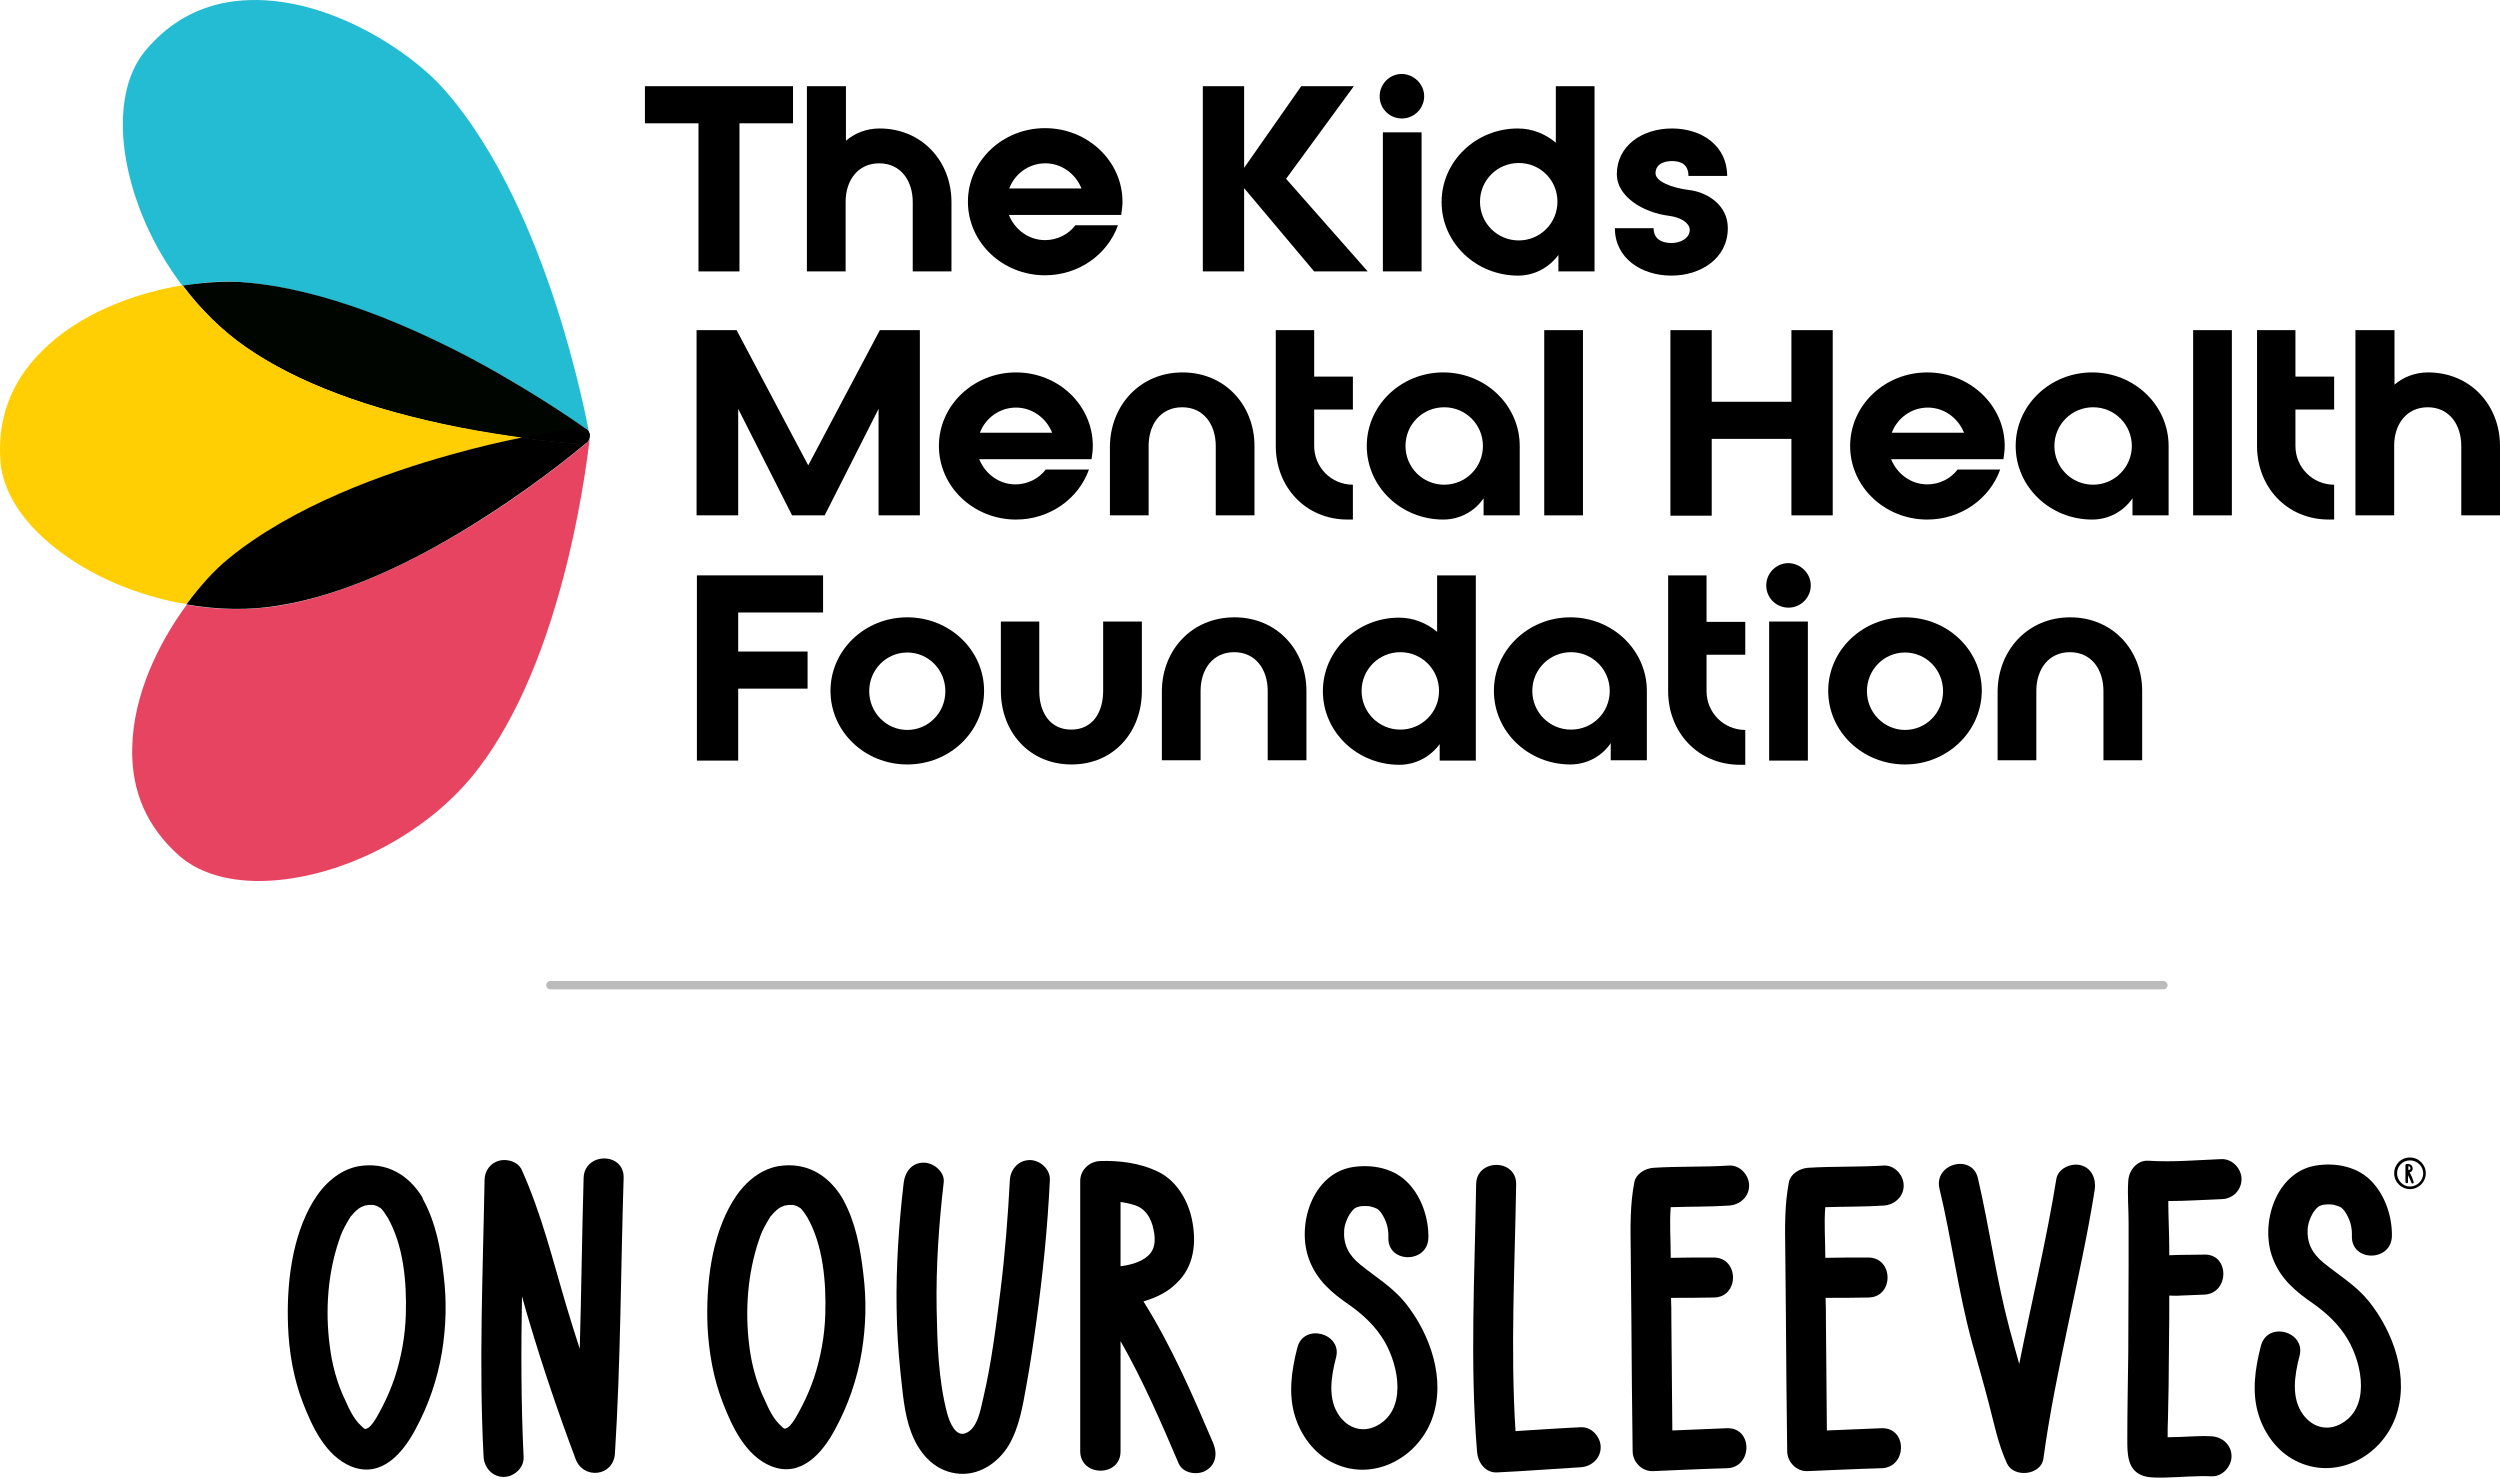 <svg width="600" height="355" viewBox="0 0 600 355" fill="none" xmlns="http://www.w3.org/2000/svg">
<path d="M132.091 236.443H519.224" stroke="#BBBBBB" stroke-width="2" stroke-miterlimit="10" stroke-linecap="round" stroke-linejoin="round"/>
<path d="M126.981 317.059C130.311 328.211 134.029 339.208 138.133 350.127C139.992 355.161 147.194 354.386 147.581 348.888C148.975 326.817 148.975 304.746 149.672 282.675C149.827 276.48 140.301 276.48 140.069 282.675C139.682 296.382 139.527 310.089 139.14 323.719C138.056 320.389 137.049 317.137 136.042 313.807C132.712 302.655 130.002 291.348 125.2 280.739C124.348 278.803 121.638 278.028 119.779 278.571C117.688 279.113 116.294 281.049 116.294 283.217C115.907 305.366 114.9 327.514 116.062 349.662C116.217 352.218 118.153 354.464 120.863 354.464C123.342 354.464 125.82 352.295 125.665 349.662C125.045 336.807 125.045 323.952 125.278 311.096C125.82 313.032 126.362 315.046 126.981 317.059Z" fill="black"/>
<path d="M97.398 315.51C97.243 320.699 96.314 325.81 94.688 330.766C93.913 333.012 92.984 335.258 91.9 337.349C90.971 339.13 89.809 341.531 88.493 342.615C88.338 342.77 87.641 342.925 87.873 343.002C87.331 342.925 87.099 342.615 86.634 342.15C84.93 340.602 83.846 338.278 82.917 336.187C80.903 332.083 79.664 327.436 79.122 322.867C78.038 314.581 78.657 305.598 81.368 297.699C81.987 295.84 82.297 295.143 83.459 293.13C83.691 292.742 83.924 292.355 84.156 291.968C84.233 291.891 84.233 291.813 84.311 291.813C84.466 291.658 84.621 291.426 84.775 291.271C84.93 291.039 85.163 290.884 85.395 290.651C85.55 290.497 85.705 290.342 85.859 290.264C85.937 290.264 85.937 290.187 86.014 290.109C86.247 289.955 86.479 289.8 86.789 289.645C86.866 289.645 87.408 289.412 87.563 289.335C87.718 289.335 88.647 289.18 88.338 289.18C88.725 289.18 89.19 289.18 89.577 289.18C89.577 289.18 90.196 289.335 90.351 289.412C90.661 289.49 90.661 289.49 90.429 289.412C90.738 289.567 91.048 289.8 91.358 289.954C91.745 290.264 92.52 291.348 92.984 292.123C96.856 298.86 97.631 307.611 97.398 315.51ZM101.348 287.321C97.941 281.823 92.674 278.803 86.092 279.887C81.368 280.739 77.573 284.301 75.172 288.328C69.984 296.924 68.745 308.463 69.132 318.298C69.364 324.494 70.449 330.844 72.694 336.652C74.94 342.46 78.193 349.507 84.388 351.986C91.513 354.774 96.624 348.81 99.644 343.157C102.819 337.349 104.988 330.999 106.072 324.494C107.079 318.298 107.234 312.103 106.459 305.908C105.762 299.712 104.601 293.439 101.58 287.941C101.503 287.709 101.425 287.554 101.348 287.321Z" fill="black"/>
<path d="M182.119 297.699C182.739 295.84 183.048 295.143 184.21 293.13C184.442 292.742 184.675 292.355 184.907 291.968C184.985 291.891 184.985 291.813 185.062 291.813C185.217 291.658 185.372 291.426 185.527 291.271C185.682 291.039 185.914 290.884 186.146 290.651C186.301 290.497 186.456 290.342 186.611 290.264C186.688 290.264 186.688 290.187 186.766 290.109C186.998 289.955 187.23 289.8 187.54 289.645C187.618 289.645 188.16 289.412 188.315 289.335C188.469 289.335 189.399 289.18 189.089 289.18C189.476 289.18 189.941 289.18 190.328 289.18C190.328 289.18 190.948 289.335 191.102 289.412C191.412 289.49 191.412 289.49 191.18 289.412C191.49 289.567 191.799 289.8 192.109 289.955C192.496 290.264 193.271 291.348 193.736 292.123C197.53 298.783 198.305 307.534 198.072 315.433C197.917 320.622 196.988 325.733 195.362 330.689C194.587 332.935 193.658 335.181 192.574 337.272C191.645 339.053 190.483 341.453 189.166 342.538C189.012 342.693 188.315 342.847 188.547 342.925C188.005 342.847 187.772 342.538 187.308 342.073C185.604 340.524 184.52 338.201 183.591 336.11C181.577 332.006 180.338 327.359 179.796 322.79C178.789 314.581 179.409 305.675 182.119 297.699ZM173.446 336.575C175.691 342.383 178.944 349.43 185.139 351.908C192.264 354.696 197.375 348.733 200.396 343.08C203.571 337.272 205.739 330.921 206.823 324.416C207.83 318.221 207.985 312.025 207.21 305.83C206.513 299.635 205.352 293.362 202.332 287.864C202.254 287.709 202.177 287.554 202.022 287.321C198.614 281.823 193.348 278.803 186.766 279.887C182.042 280.739 178.247 284.301 175.846 288.328C170.658 296.924 169.419 308.463 169.806 318.298C170.116 324.494 171.2 330.766 173.446 336.575Z" fill="black"/>
<path d="M276.599 294.059C277.296 296.614 277.606 299.48 275.592 301.338C273.889 302.887 271.41 303.584 268.932 303.894C268.932 298.783 268.932 293.594 268.932 288.483C270.094 288.638 271.178 288.87 272.417 289.257C274.431 289.954 275.825 291.503 276.599 294.059ZM268.932 348.345C268.932 339.517 268.932 330.689 268.932 321.86C274.276 331.231 278.612 341.221 282.872 351.211C283.879 353.612 287.363 354.154 289.454 352.915C291.933 351.443 292.165 348.733 291.158 346.332C286.202 334.716 281.168 323.099 274.431 312.335C277.296 311.483 280.084 310.244 282.33 307.998C286.666 303.971 287.209 298.086 286.047 292.587C285.04 287.863 282.252 283.217 277.761 281.126C273.579 279.112 268.622 278.493 264.053 278.648C261.498 278.725 259.252 280.739 259.252 283.449C259.252 305.055 259.252 326.662 259.252 348.345C259.329 354.463 268.932 354.541 268.932 348.345Z" fill="black"/>
<path d="M221.689 279.036C218.824 279.036 217.198 281.281 216.888 283.837C215.726 293.827 215.029 303.894 215.184 313.962C215.261 319.151 215.571 324.262 216.113 329.373C216.655 334.097 216.965 339.208 218.669 343.7C220.45 348.579 224.012 352.838 229.433 353.612C234.699 354.387 239.501 351.212 242.134 346.797C244.612 342.615 245.464 337.349 246.316 332.625C247.245 327.514 248.019 322.326 248.716 317.214C250.265 305.908 251.427 294.601 251.969 283.217C252.124 280.662 249.646 278.416 247.168 278.416C244.457 278.416 242.521 280.584 242.366 283.217C241.902 292.046 241.205 300.952 240.12 309.703C239.036 318.376 237.952 327.205 235.939 335.723C235.319 338.356 234.622 342.77 231.834 343.932C229.356 345.016 227.885 341.299 227.342 339.285C225.174 331.154 224.942 322.248 224.787 313.884C224.632 303.817 225.329 293.75 226.491 283.76C226.8 281.281 224.09 279.036 221.689 279.036Z" fill="black"/>
<path d="M542.614 323.022C541.22 328.366 540.369 334.252 542.072 339.595C543.466 344.087 546.564 348.346 550.823 350.514C560.349 355.471 571.345 349.817 574.908 340.215C578.393 330.767 574.52 319.77 568.48 312.258C565.382 308.463 561.433 306.14 557.716 303.12C554.85 300.797 553.611 298.241 553.843 294.834C553.921 293.594 554.618 291.658 555.547 290.497C556.167 289.722 556.399 289.49 557.173 289.258C557.793 289.025 558.877 289.025 559.884 289.103C560.271 289.18 561.433 289.49 561.82 289.8C561.743 289.722 561.123 289.103 562.13 290.032C562.594 290.419 562.749 290.729 563.137 291.349C564.143 293.052 564.531 294.834 564.453 296.692C564.298 302.888 573.901 302.888 574.056 296.692C574.133 292.046 572.507 287.089 569.332 283.682C565.924 279.965 560.581 278.958 555.78 279.732C546.099 281.359 542.305 293.827 545.48 302.036C547.338 306.915 550.901 309.935 555.083 312.8C558.49 315.201 561.433 317.989 563.524 321.551C567.086 327.669 568.945 338.279 561.433 341.918C558.18 343.467 554.85 342.383 552.759 339.518C549.816 335.568 550.668 330.07 551.907 325.346C553.379 319.538 544.163 316.982 542.614 323.022Z" fill="black"/>
<path d="M537.967 282.985C537.967 280.507 535.799 278.107 533.166 278.184C527.358 278.416 521.395 278.958 515.587 278.571C512.876 278.416 510.94 280.894 510.785 283.373C510.553 286.703 510.863 290.033 510.863 293.363C510.863 296.77 510.863 300.1 510.863 303.507C510.863 310.555 510.785 317.524 510.785 324.572C510.708 331.464 510.553 338.434 510.553 345.326C510.553 348.889 510.475 353.148 514.735 354.309C516.206 354.697 517.91 354.619 519.459 354.619C523.176 354.542 526.971 354.155 530.765 354.309C533.321 354.464 535.567 351.986 535.567 349.508C535.567 346.798 533.398 344.862 530.765 344.707C528.287 344.552 525.809 344.784 523.331 344.862C522.324 344.862 521.24 344.939 520.233 344.939C520.233 344.939 520.233 344.939 520.233 344.862C520.233 343.39 520.233 341.996 520.311 340.525C520.388 337.892 520.388 335.259 520.465 332.703C520.543 327.127 520.543 321.551 520.62 315.976C520.62 314.272 520.62 312.646 520.62 310.942C521.472 310.942 522.401 311.019 523.176 310.942L528.984 310.71C535.102 310.477 535.179 300.874 528.984 301.107C526.274 301.184 523.408 301.107 520.62 301.262C520.62 300.72 520.62 300.1 520.62 299.558C520.62 295.841 520.388 292.046 520.388 288.251C524.725 288.251 528.984 287.942 533.321 287.787C535.799 287.709 537.967 285.696 537.967 282.985Z" fill="black"/>
<path d="M493.516 282.985C491.115 297.854 487.553 312.568 484.61 327.359C483.835 324.571 483.061 321.706 482.287 318.918C479.111 306.992 477.485 294.756 474.697 282.753C473.303 276.79 464.01 279.268 465.482 285.308C468.424 297.544 469.973 310.09 473.303 322.248C474.62 327.049 476.014 331.773 477.253 336.575C478.569 341.531 479.499 346.487 481.667 351.211C483.293 354.774 489.876 354.077 490.418 350.05C491.889 339.208 494.135 328.443 496.381 317.756C498.627 307.069 501.028 296.382 502.731 285.54C503.118 282.985 502.034 280.352 499.401 279.655C497.078 279.035 493.903 280.429 493.516 282.985Z" fill="black"/>
<path d="M311.372 323.409C309.978 328.753 309.126 334.639 310.83 339.982C312.224 344.474 315.321 348.733 319.581 350.901C329.106 355.858 340.103 350.204 343.665 340.602C347.15 331.154 343.278 320.157 337.237 312.645C334.14 308.85 330.19 306.527 326.473 303.507C323.608 301.184 322.368 298.628 322.601 295.221C322.678 293.981 323.375 292.045 324.305 290.884C324.924 290.109 325.156 289.877 325.931 289.645C326.55 289.412 327.635 289.412 328.641 289.49C329.029 289.567 330.19 289.877 330.577 290.187C330.5 290.109 329.88 289.49 330.887 290.419C331.352 290.806 331.507 291.116 331.894 291.736C332.901 293.439 333.288 295.221 333.21 297.079C333.055 303.274 342.658 303.274 342.813 297.079C342.891 292.433 341.264 287.476 338.089 284.069C334.682 280.352 329.338 279.345 324.537 280.119C314.857 281.746 311.062 294.214 314.237 302.423C316.096 307.301 319.658 310.322 323.84 313.187C327.247 315.588 330.19 318.376 332.281 321.938C335.843 328.056 337.702 338.666 330.19 342.305C326.938 343.854 323.608 342.77 321.517 339.905C318.574 335.955 319.426 330.457 320.665 325.733C322.136 320.002 312.921 317.446 311.372 323.409Z" fill="black"/>
<path d="M392.221 283.836C391.215 289.102 391.292 294.446 391.37 299.789C391.447 305.21 391.447 310.554 391.524 315.975C391.602 326.739 391.679 337.504 391.834 348.268C391.834 350.824 394.003 353.147 396.636 353.07C402.599 352.837 408.562 352.528 414.525 352.373C420.643 352.14 420.72 342.615 414.525 342.77C410.11 342.925 405.774 343.157 401.36 343.312C401.282 334.484 401.205 325.655 401.127 316.749C401.127 314.968 401.127 313.264 401.05 311.483C404.457 311.483 407.865 311.483 411.272 311.406C417.467 311.406 417.467 301.803 411.272 301.803C407.865 301.803 404.38 301.803 400.972 301.88C400.972 301.726 400.972 301.493 400.972 301.338C400.972 297.544 400.663 293.594 400.972 289.722C405.619 289.567 410.343 289.645 414.989 289.335C417.545 289.18 419.791 287.244 419.791 284.533C419.791 282.055 417.622 279.577 414.989 279.732C408.949 280.119 402.831 279.887 396.79 280.274C394.854 280.429 392.609 281.668 392.221 283.836Z" fill="black"/>
<path d="M363.876 284.224C363.953 278.028 354.351 278.028 354.273 284.224C353.963 305.675 352.724 327.126 354.505 348.578C354.738 351.056 356.519 353.534 359.307 353.379C365.967 353.07 372.704 352.527 379.364 352.14C381.92 351.985 384.166 350.049 384.166 347.339C384.166 344.861 381.997 342.383 379.364 342.537C374.176 342.77 368.987 343.157 363.721 343.467C362.482 323.796 363.566 303.971 363.876 284.224Z" fill="black"/>
<path d="M429.314 283.836C428.307 289.102 428.385 294.446 428.462 299.789C428.54 305.21 428.54 310.554 428.617 315.975C428.695 326.739 428.772 337.504 428.927 348.268C428.927 350.824 431.095 353.147 433.728 353.07C439.691 352.837 445.654 352.528 451.617 352.373C457.735 352.14 457.813 342.615 451.617 342.77C447.203 342.925 442.867 343.157 438.452 343.312C438.375 334.484 438.297 325.655 438.22 316.749C438.22 314.968 438.22 313.264 438.143 311.483C441.55 311.483 444.957 311.483 448.365 311.406C454.56 311.406 454.56 301.803 448.365 301.803C444.957 301.803 441.473 301.803 438.065 301.88C438.065 301.726 438.065 301.493 438.065 301.338C438.065 297.544 437.755 293.594 438.065 289.722C442.712 289.567 447.436 289.645 452.082 289.335C454.638 289.18 456.884 287.244 456.884 284.533C456.884 282.055 454.715 279.577 452.082 279.732C446.042 280.119 439.924 279.887 433.883 280.274C431.947 280.429 429.701 281.668 429.314 283.836Z" fill="black"/>
<path d="M578.313 281.358C578.468 281.281 578.701 281.203 578.778 281.126C579.01 280.894 579.088 280.506 579.01 280.197C578.933 279.887 578.778 279.577 578.468 279.5C578.236 279.345 577.926 279.345 577.616 279.345C577.462 279.345 577.307 279.5 577.307 279.655C577.307 280.971 577.307 282.365 577.307 283.682C577.307 284.069 577.926 284.069 577.926 283.682C577.926 283.139 577.926 282.597 577.926 282.055C578.236 282.675 578.546 283.294 578.778 283.914C578.856 284.069 579.088 284.069 579.165 283.991C579.32 283.914 579.32 283.759 579.243 283.604C579.01 282.752 578.701 282.055 578.313 281.358ZM578.468 280.197C578.546 280.352 578.546 280.506 578.391 280.661C578.313 280.739 578.159 280.816 578.004 280.816C578.004 280.506 578.004 280.197 578.004 279.887C578.081 279.887 578.159 279.887 578.236 279.964C578.313 279.964 578.391 280.042 578.468 280.197Z" fill="black"/>
<path d="M578.395 285.386C576.304 285.386 574.601 283.682 574.601 281.591C574.601 279.5 576.227 277.796 578.395 277.796C580.486 277.796 582.19 279.5 582.19 281.591C582.19 283.682 580.486 285.386 578.395 285.386ZM578.395 278.493C576.614 278.493 575.298 279.887 575.298 281.591C575.298 283.295 576.692 284.766 578.395 284.766C580.099 284.766 581.57 283.372 581.57 281.591C581.57 279.887 580.099 278.493 578.395 278.493Z" fill="black"/>
<path d="M57.752 67.696C77.732 69.168 99.261 78.693 113.82 86.437C129.464 94.801 140.615 103.01 140.77 103.087C140.925 103.165 141.003 103.32 141.157 103.475C141.235 103.629 141.39 103.784 141.39 103.939C141.003 101.926 138.602 89.148 133.568 73.582C128.534 57.939 119.706 36.1 106.309 21.154C98.797 12.713 79.591 -0.453 60.153 0.012C49.776 0.244 41.257 4.426 34.752 12.325C30.26 17.824 28.557 26.42 29.951 36.487C31.19 45.006 34.365 53.679 39.011 61.501C40.483 63.979 42.109 66.38 43.813 68.626C49.234 67.619 54.113 67.387 57.752 67.696Z" fill="#24BCD2"/>
<path d="M59.148 83.417C71.306 91.858 88.576 98.286 110.259 102.623C126.367 105.798 139.145 106.572 139.3 106.572C139.455 106.572 139.61 106.572 139.842 106.572C140.307 106.495 140.694 106.262 141.004 105.953C141.314 105.643 141.469 105.178 141.546 104.791C141.546 104.636 141.546 104.404 141.546 104.249C141.546 104.249 141.546 104.171 141.469 103.939C141.391 103.784 141.314 103.629 141.236 103.474C141.159 103.32 141.004 103.242 140.849 103.087C140.772 103.01 129.543 94.878 113.899 86.437C99.34 78.693 77.889 69.09 57.831 67.696C54.191 67.464 49.312 67.696 43.892 68.548C48.228 74.356 53.417 79.467 59.148 83.417Z" fill="#000500"/>
<path d="M141.545 105.101C141.545 104.946 141.623 104.791 141.623 104.636C141.623 104.558 141.623 104.481 141.623 104.404C141.623 104.558 141.623 104.713 141.623 104.791C141.545 104.868 141.545 104.946 141.545 105.101Z" fill="#80618A"/>
<path d="M54.729 134.219C70.218 121.441 92.366 113.542 108.242 109.128C114.515 107.347 120.4 106.03 125.202 105.024C120.865 104.404 115.754 103.63 110.178 102.545C88.417 98.286 71.225 91.781 59.066 83.34C53.335 79.39 48.147 74.279 43.733 68.471C32.504 70.33 19.029 75.131 9.813 84.501C2.533 91.859 -0.719 100.764 0.133 110.987C0.752 118.111 5.476 125.468 13.453 131.664C20.268 137.007 28.554 140.957 37.305 143.357C39.783 144.054 42.261 144.597 44.739 144.984C48.224 140.415 51.786 136.697 54.729 134.219Z" fill="#FFCE03"/>
<path d="M141.152 105.875C141.075 106.03 140.92 106.108 140.842 106.262C140.765 106.34 131.007 114.704 117.222 123.609C98.636 135.613 81.754 142.893 67.117 145.371C59.915 146.532 52.326 146.455 44.814 145.138C38.154 154.199 31.959 166.667 31.726 179.523C31.494 189.9 35.289 198.573 43.033 205.388C48.376 210.112 56.895 212.203 66.963 211.196C75.559 210.345 84.309 207.479 92.286 203.22C101.269 198.418 109.323 191.836 115.131 184.014C124.037 172.166 131.239 155.283 136.428 133.754C139.99 118.963 141.307 106.959 141.539 105.178C141.462 105.411 141.307 105.643 141.152 105.875Z" fill="#E64461"/>
<path d="M139.763 106.495C140.228 106.417 140.615 106.185 140.925 105.875C141.235 105.565 141.389 105.101 141.467 104.713C141.467 104.559 141.467 104.326 141.467 104.171C141.467 104.171 141.467 104.094 141.389 103.862C141.467 104.017 141.544 104.249 141.544 104.404V104.326C141.467 103.862 141.235 103.474 140.925 103.165C140.615 102.855 140.228 102.7 139.763 102.623C139.608 102.623 139.376 102.623 139.221 102.623C139.144 102.623 133.645 103.32 125.204 105.101C133.568 106.262 139.144 106.572 139.221 106.572C139.453 106.572 139.608 106.572 139.763 106.495Z" fill="black"/>
<path d="M67.121 145.293C81.758 142.892 98.64 135.613 117.227 123.532C131.011 114.626 140.769 106.262 140.846 106.185C141.001 106.107 141.079 105.953 141.156 105.798C141.311 105.565 141.466 105.333 141.466 105.023C141.466 104.868 141.466 104.791 141.466 104.791C141.466 104.636 141.466 104.481 141.466 104.404C141.466 104.171 141.388 104.016 141.311 103.862C141.311 104.016 141.388 104.094 141.388 104.171C141.388 104.326 141.388 104.559 141.388 104.713C141.311 105.178 141.156 105.565 140.846 105.875C140.537 106.185 140.149 106.417 139.685 106.495C139.53 106.495 139.375 106.572 139.143 106.495C139.065 106.495 133.489 106.185 125.126 105.023C120.247 106.03 114.439 107.346 108.166 109.128C92.29 113.542 70.142 121.441 54.653 134.219C51.711 136.62 48.148 140.414 44.741 145.061C52.33 146.377 59.919 146.532 67.121 145.293Z" fill="black"/>
<path d="M190.327 20.689V29.595H177.472V65.141H167.637V29.595H154.781V20.689H190.327Z" fill="black"/>
<path d="M193.734 20.689H203.027V33.777C205.196 31.918 207.984 30.834 211.081 30.834C221.304 30.834 228.351 38.733 228.351 48.491V65.141H219.058V48.491C219.058 43.38 216.192 39.198 211.004 39.198C205.893 39.198 202.95 43.302 202.95 48.413V65.141H193.657V20.689H193.734Z" fill="black"/>
<path d="M269.395 48.413C269.395 49.497 269.24 50.581 269.085 51.588H242.135C243.529 55.073 246.859 57.629 250.808 57.629C253.751 57.629 256.462 56.235 258.088 54.066H268.31C265.832 61.036 258.94 66.07 250.808 66.07C240.586 66.07 232.3 58.171 232.3 48.413C232.3 38.655 240.586 30.756 250.808 30.756C261.031 30.756 269.395 38.655 269.395 48.413ZM259.559 45.238C258.165 41.753 254.835 39.197 250.886 39.197C246.859 39.197 243.529 41.753 242.212 45.238H259.559Z" fill="black"/>
<path d="M288.679 65.141V20.689H298.591V40.282L312.299 20.689H324.922L308.659 42.915L328.252 65.141H315.396L298.591 45.161V65.141H288.679Z" fill="black"/>
<path d="M341.802 23.09C341.802 26.033 339.401 28.433 336.458 28.433C333.515 28.433 331.115 26.11 331.115 23.09C331.115 20.224 333.438 17.746 336.458 17.746C339.401 17.824 341.802 20.224 341.802 23.09ZM331.889 31.763H341.182V65.141H331.889V31.763Z" fill="black"/>
<path d="M382.691 20.689V65.141H374.017V61.191C371.772 64.212 368.287 66.148 364.337 66.148C354.192 66.148 345.983 58.249 345.983 48.491C345.983 38.733 354.192 30.834 364.26 30.834C367.745 30.834 370.92 32.151 373.398 34.242V20.689H382.691ZM364.492 57.706C369.603 57.706 373.785 53.602 373.785 48.413C373.785 43.225 369.681 39.12 364.492 39.12C359.381 39.12 355.199 43.225 355.199 48.413C355.199 53.602 359.381 57.706 364.492 57.706Z" fill="black"/>
<path d="M414.676 54.764C414.676 61.966 408.248 66.148 401.124 66.148C393.922 66.148 387.571 61.966 387.571 54.764H396.864C396.864 57.629 399.188 58.326 401.201 58.326C403.215 58.326 405.538 57.242 405.538 55.151C405.538 53.602 403.524 52.208 400.736 51.821C394.231 51.046 388.036 47.097 388.036 41.831C388.036 35.016 394.076 30.834 401.279 30.834C408.481 30.834 414.521 35.016 414.521 42.218H405.228C405.228 39.353 403.292 38.656 401.279 38.656C399.265 38.656 397.329 39.43 397.329 41.598C397.329 43.612 401.433 45.083 404.996 45.548C409.642 46.013 414.676 49.11 414.676 54.764Z" fill="black"/>
<path d="M167.178 123.687V79.235H176.781L193.973 111.683L211.165 79.235H220.768V123.687H210.855V98.131L197.922 123.687H190.101L177.168 98.131V123.687H167.178Z" fill="black"/>
<path d="M262.279 107.037C262.279 108.121 262.124 109.206 261.969 110.212H235.019C236.413 113.697 239.743 116.253 243.693 116.253C246.635 116.253 249.346 114.859 250.972 112.69H261.349C258.871 119.66 251.979 124.694 243.848 124.694C233.625 124.694 225.339 116.795 225.339 107.037C225.339 97.279 233.625 89.38 243.848 89.38C254.07 89.38 262.279 97.279 262.279 107.037ZM252.521 103.862C251.127 100.377 247.797 97.822 243.848 97.822C239.821 97.822 236.491 100.377 235.174 103.862H252.521Z" fill="black"/>
<path d="M283.804 89.38C294.027 89.38 301.074 97.279 301.074 107.037V123.687H291.781V107.037C291.781 101.926 288.916 97.744 283.727 97.744C278.538 97.744 275.673 101.849 275.673 107.037V123.687H266.38V107.037C266.535 97.279 273.582 89.38 283.804 89.38Z" fill="black"/>
<path d="M315.402 79.235V90.387H324.695V98.286H315.402V107.037C315.402 112.148 319.506 116.33 324.695 116.33V124.694H323.456C313.233 124.694 306.186 116.794 306.186 107.037V79.235H315.402Z" fill="black"/>
<path d="M364.733 107.037V123.687H356.06V119.583C353.969 122.68 350.407 124.694 346.38 124.694C336.235 124.694 328.026 116.795 328.026 107.037C328.026 97.279 336.235 89.38 346.38 89.38C356.525 89.38 364.733 97.279 364.733 107.037ZM355.905 107.037C355.905 101.926 351.801 97.744 346.612 97.744C341.423 97.744 337.319 101.849 337.319 107.037C337.319 112.148 341.423 116.33 346.612 116.33C351.801 116.33 355.905 112.148 355.905 107.037Z" fill="black"/>
<path d="M370.617 79.235H379.91V123.687H370.617V79.235Z" fill="black"/>
<path d="M400.899 123.687V79.235H410.812V96.427H429.94V79.235H439.853V123.687H429.94V105.333H410.812V123.764H400.899V123.687Z" fill="black"/>
<path d="M481.128 107.037C481.128 108.121 480.973 109.206 480.818 110.212H453.868C455.262 113.697 458.592 116.253 462.542 116.253C465.485 116.253 468.195 114.859 469.821 112.69H480.044C477.566 119.66 470.673 124.694 462.542 124.694C452.319 124.694 444.033 116.795 444.033 107.037C444.033 97.279 452.319 89.38 462.542 89.38C472.764 89.38 481.128 97.279 481.128 107.037ZM471.37 103.862C469.976 100.377 466.646 97.822 462.697 97.822C458.67 97.822 455.34 100.377 454.023 103.862H471.37Z" fill="black"/>
<path d="M520.468 107.037V123.687H511.795V119.583C509.704 122.68 506.142 124.694 502.115 124.694C491.97 124.694 483.761 116.795 483.761 107.037C483.761 97.279 491.97 89.38 502.115 89.38C512.259 89.38 520.468 97.279 520.468 107.037ZM511.64 107.037C511.64 101.926 507.535 97.744 502.347 97.744C497.236 97.744 493.054 101.849 493.054 107.037C493.054 112.148 497.158 116.33 502.347 116.33C507.458 116.33 511.64 112.148 511.64 107.037Z" fill="black"/>
<path d="M526.354 79.235H535.648V123.687H526.354V79.235Z" fill="black"/>
<path d="M550.903 79.235V90.387H560.196V98.286H550.903V107.037C550.903 112.148 555.008 116.33 560.196 116.33V124.694H558.957C548.735 124.694 541.688 116.794 541.688 107.037V79.235H550.903Z" fill="black"/>
<path d="M565.383 79.235H574.676V92.323C576.845 90.464 579.632 89.38 582.73 89.38C592.952 89.38 600 97.279 600 107.037V123.687H590.707V107.037C590.707 101.926 587.841 97.744 582.653 97.744C577.542 97.744 574.599 101.848 574.599 106.959V123.687H565.306V79.235H565.383Z" fill="black"/>
<path d="M167.256 182.543V138.091H197.536V146.997H177.168V156.367H193.818V165.273H177.168V182.543H167.256Z" fill="black"/>
<path d="M217.749 183.472C207.526 183.472 199.317 175.573 199.317 165.815C199.317 156.058 207.526 148.159 217.749 148.159C227.971 148.159 236.18 156.058 236.18 165.815C236.18 175.573 227.971 183.472 217.749 183.472ZM217.749 156.6C212.715 156.6 208.61 160.704 208.61 165.893C208.61 171.004 212.715 175.186 217.749 175.186C222.782 175.186 226.887 171.081 226.887 165.893C226.887 160.704 222.782 156.6 217.749 156.6Z" fill="black"/>
<path d="M249.424 149.165V165.815C249.424 170.927 251.979 175.108 257.09 175.108C262.202 175.108 264.757 171.004 264.757 165.815V149.165H274.05V165.815C274.05 175.573 267.39 183.472 257.168 183.472C246.945 183.472 240.208 175.573 240.208 165.815V149.165H249.424Z" fill="black"/>
<path d="M296.274 148.159C306.496 148.159 313.543 156.058 313.543 165.815V182.465H304.25V165.815C304.25 160.704 301.385 156.522 296.196 156.522C291.085 156.522 288.142 160.627 288.142 165.815V182.465H278.849V165.815C278.927 156.058 285.974 148.159 296.274 148.159Z" fill="black"/>
<path d="M354.2 138.091V182.543H345.526V178.593C343.28 181.614 339.796 183.55 335.846 183.55C325.701 183.55 317.492 175.65 317.492 165.893C317.492 156.135 325.701 148.236 335.768 148.236C339.253 148.236 342.429 149.552 344.907 151.643V138.091H354.2ZM336.078 175.108C341.189 175.108 345.371 171.004 345.371 165.815C345.371 160.704 341.267 156.522 336.078 156.522C330.967 156.522 326.785 160.627 326.785 165.815C326.785 171.004 330.967 175.108 336.078 175.108Z" fill="black"/>
<path d="M395.244 165.815V182.465H386.571V178.361C384.48 181.459 380.917 183.472 376.89 183.472C366.745 183.472 358.537 175.573 358.537 165.815C358.537 156.058 366.745 148.159 376.89 148.159C387.035 148.159 395.244 156.058 395.244 165.815ZM386.338 165.815C386.338 160.704 382.234 156.522 377.045 156.522C371.934 156.522 367.752 160.627 367.752 165.815C367.752 170.927 371.857 175.108 377.045 175.108C382.234 175.108 386.338 171.004 386.338 165.815Z" fill="black"/>
<path d="M409.572 138.091V149.243H418.865V157.142H409.572V165.893C409.572 171.004 413.677 175.186 418.865 175.186V183.55H417.626C407.404 183.55 400.356 175.65 400.356 165.893V138.091H409.572Z" fill="black"/>
<path d="M434.586 140.492C434.586 143.434 432.186 145.835 429.243 145.835C426.3 145.835 423.899 143.512 423.899 140.492C423.899 137.626 426.223 135.148 429.243 135.148C432.186 135.226 434.586 137.626 434.586 140.492ZM424.596 149.165H433.889V182.543H424.596V149.165Z" fill="black"/>
<path d="M457.201 183.472C446.978 183.472 438.77 175.573 438.77 165.815C438.77 156.058 446.978 148.159 457.201 148.159C467.423 148.159 475.632 156.058 475.632 165.815C475.555 175.573 467.346 183.472 457.201 183.472ZM457.201 156.6C452.167 156.6 448.063 160.704 448.063 165.893C448.063 171.004 452.167 175.186 457.201 175.186C462.235 175.186 466.339 171.081 466.339 165.893C466.339 160.704 462.235 156.6 457.201 156.6Z" fill="black"/>
<path d="M496.851 148.159C507.073 148.159 514.12 156.058 514.12 165.815V182.465H504.827V165.815C504.827 160.704 501.962 156.522 496.773 156.522C491.662 156.522 488.719 160.627 488.719 165.815V182.465H479.426V165.815C479.581 156.058 486.628 148.159 496.851 148.159Z" fill="black"/>
</svg>
